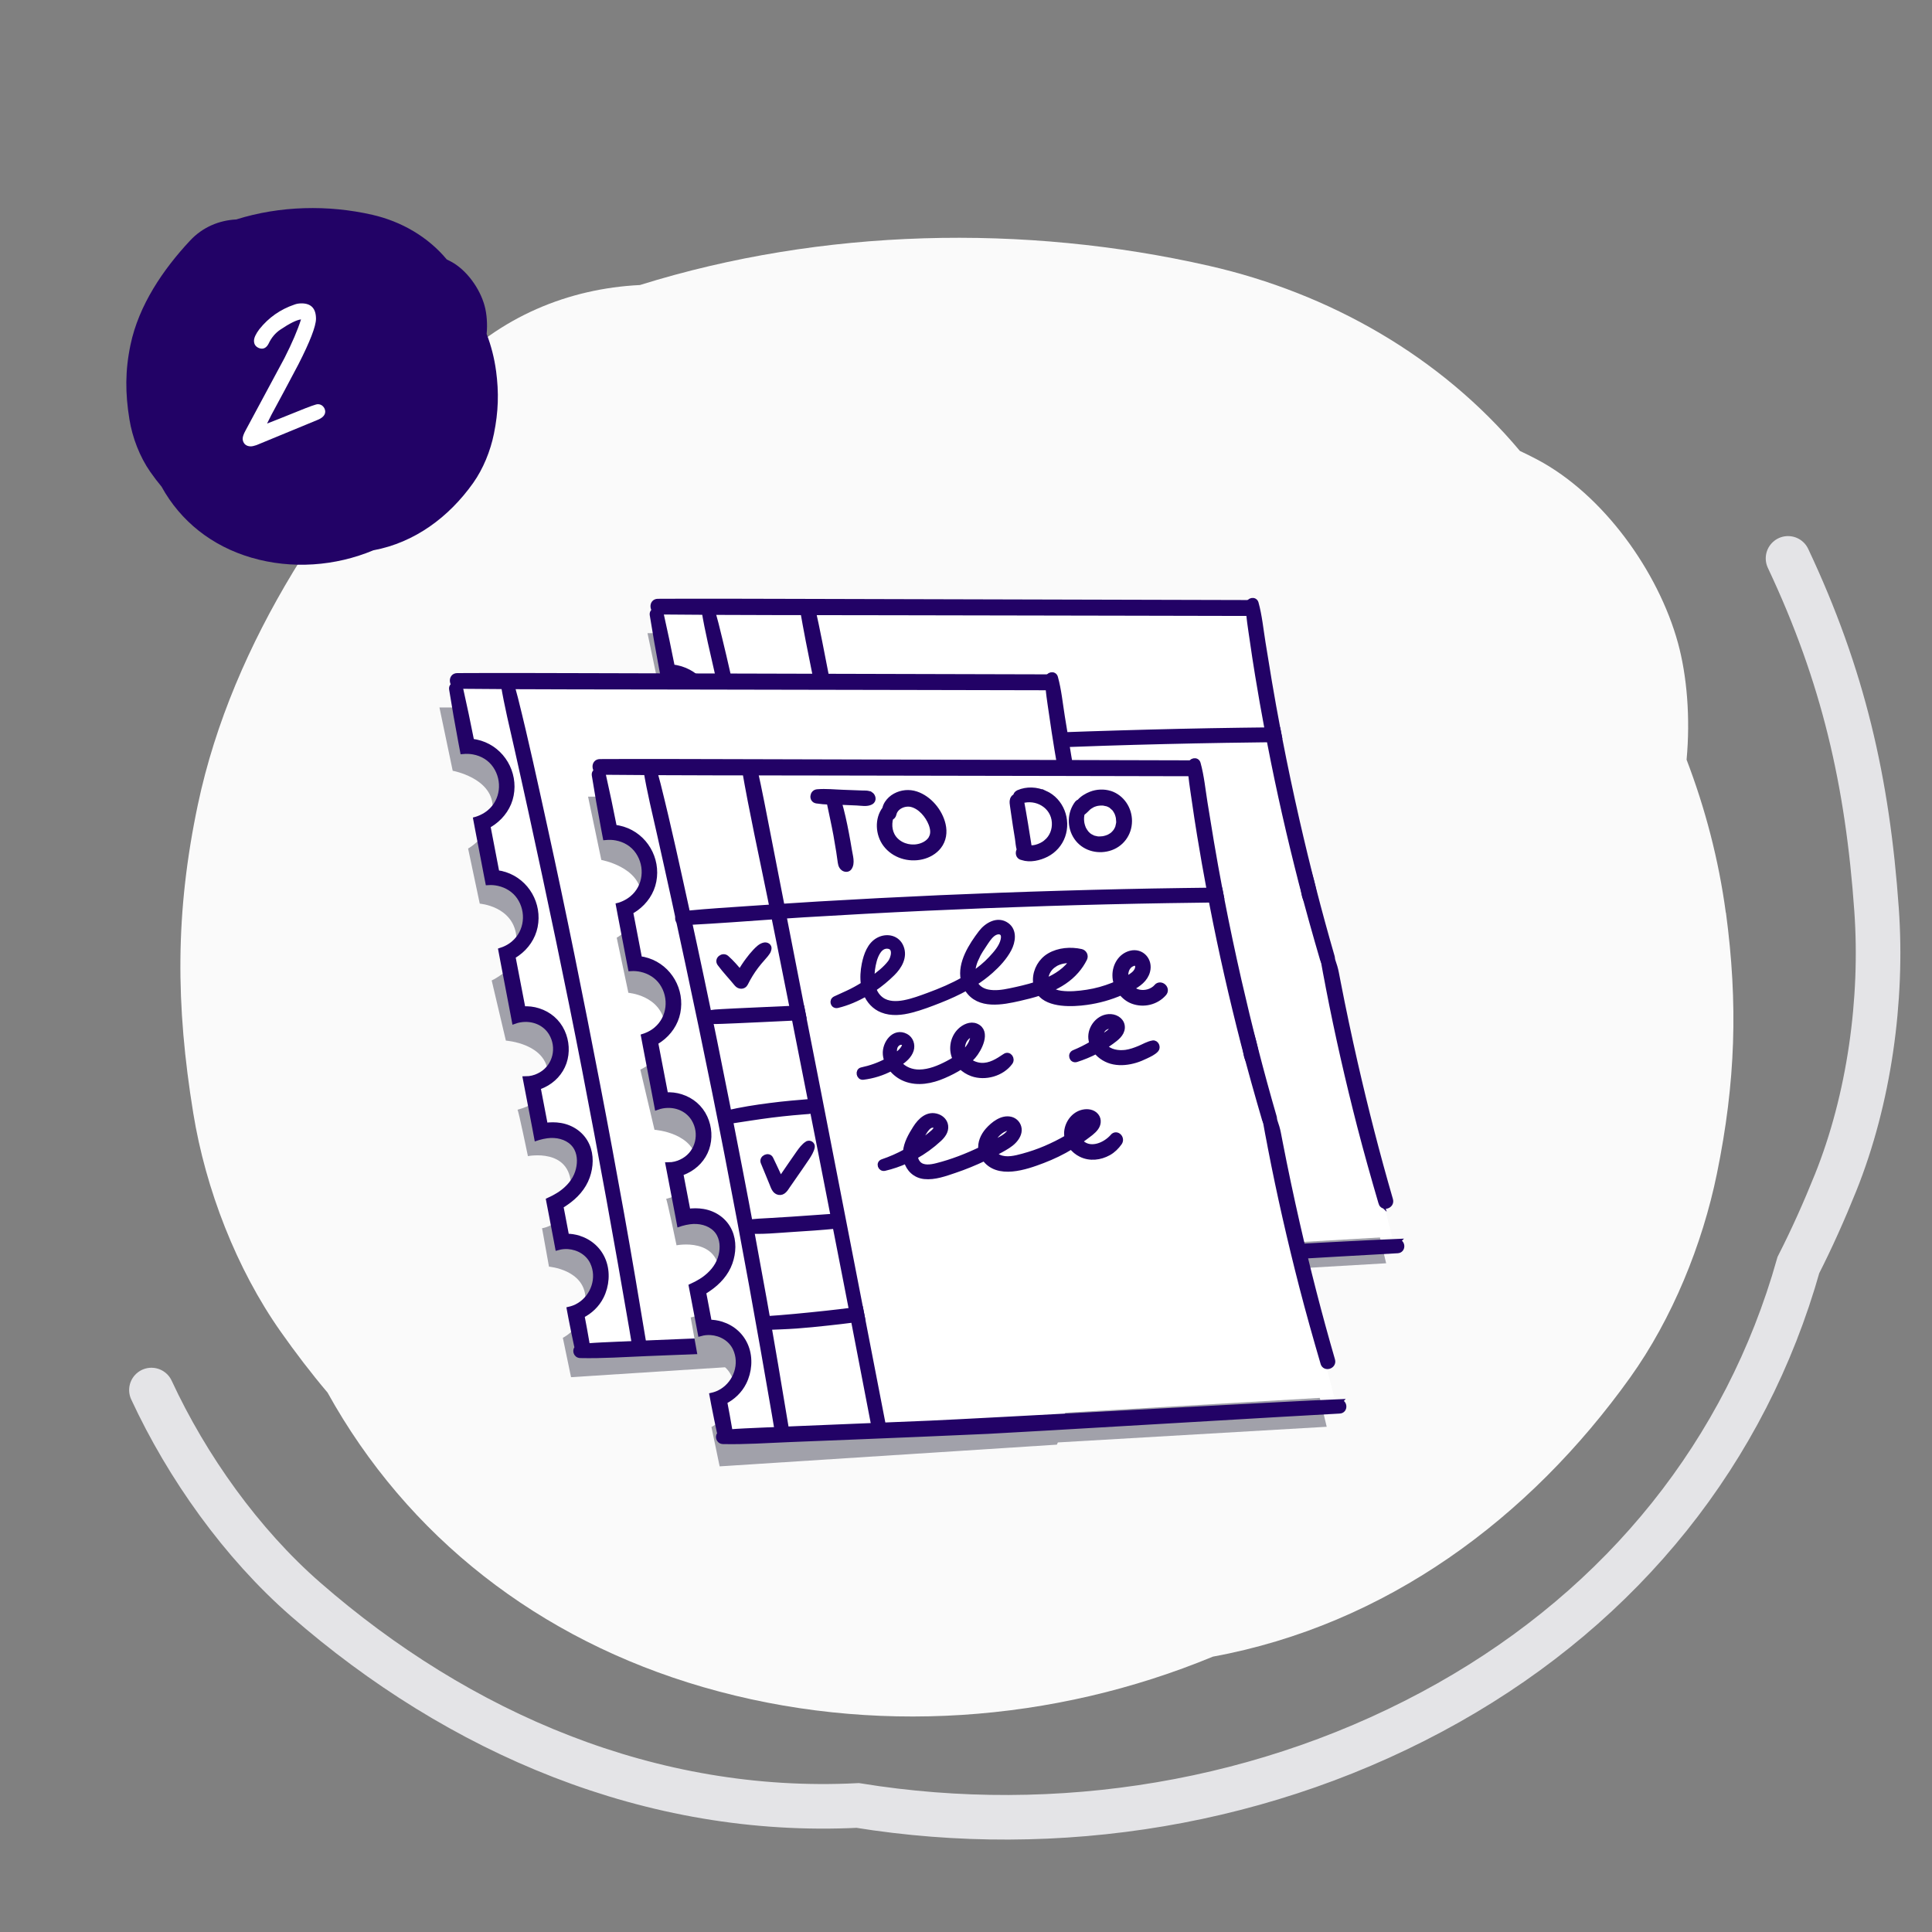 <svg xmlns:xlink="http://www.w3.org/1999/xlink" xmlns="http://www.w3.org/2000/svg" width="260" viewBox="0 0 260 260" height="260" fill="none"><rect x="0" y="0" width="260" height="260" fill="#808080" stroke="none"/><clipPath id="a"><path d="m0 0h260v260h-260z"></path></clipPath><g clip-path="url(#a)"><path stroke-width="6" stroke-linecap="round" stroke="#e4e4e7" d="m240.625 75.144c7.435 15.784 10.7 30.045 11.914 47.287.855 12.108-.987 25.458-5.511 36.719-1.534 3.815-3.188 7.514-5.006 11.087-7.063 25.053-23.53 45.607-47.095 58.907-24.227 13.672-52.686 18.162-79.5 13.827-27.784 1.391-53.669-9.719-74.326-27.755-8.607-7.513-15.928-17.806-20.723-28.151"></path><path fill="#fafafa" d="m232.252 122.824c-.962-7.142-2.767-14.02-5.279-20.59.519-5.6.059-11.284-1.167-15.733-2.631-9.571-10.03-19.951-18.946-24.664-.758-.401-1.532-.784-2.316-1.151-10.652-12.707-25.613-21.221-41.826-24.911-24.897-5.668-52.069-5.071-76.6 2.582-9.537.469-18.835 4.202-25.971 11.778-15.208 16.142-28.849 36.059-33.515 58.123-3.074 14.548-2.989 27.016-.622 41.555 1.66 10.21 5.799 20.923 11.751 29.377 2.018 2.864 4.113 5.608 6.318 8.216 10.754 19.397 28.423 33.221 50.554 39.638 22.753 6.596 47.215 4.747 68.588-4.099 23.297-4.287 42.575-18.571 56.165-37.576 5.662-7.917 9.716-17.888 11.665-27.408 2.529-12.349 2.853-22.9 1.218-35.138z"></path><path fill-rule="evenodd" fill="#a1a1aa" d="m175.56 124.248c.162.02.253.036.253.036h.015l-8.303-39.154-80.386.081 1.784 8.517s5.21.932 5.38 4.743c.163 3.818-3.308 5.72-3.308 5.72l1.569 7.415s4.41.333 4.914 4.277c.472 3.637-.939 4.571-1.828 5.159-.073.048-.143.094-.207.139-.851.592-1.273.762-1.273.762l1.909 8.096s5.55.377 5.676 4.529c.114 3.555-3.072 4.473-3.91 4.714-.14.04-.215.062-.197.074.126.088 1.398 6.23 1.398 6.23s5.721-1.147 5.802 4.026c.081 5.165-3.9 5.676-3.9 5.676l.932 5.172s4.744.385 4.914 4.196-3.049 5.38-3.049 5.38l1.103 5.298 45.384-2.923.131-.297 36.181-2.108z" clip-rule="evenodd"></path><path fill-rule="evenodd" fill="#fff" d="m175.708 120.624c.552.025.905.088.905.088h.015l-8.303-39.154-80.386.081 1.784 8.517s5.21.932 5.38 4.743c.163 3.818-3.308 5.721-3.308 5.721l1.569 7.414s4.41.333 4.914 4.278c.472 3.637-.939 4.571-1.828 5.159-.073.048-.143.094-.207.139-.851.592-1.273.762-1.273.762l1.909 8.096s5.55.377 5.676 4.529c.114 3.555-3.072 4.473-3.91 4.714-.14.04-.215.062-.197.073.126.089 1.398 6.231 1.398 6.231s5.721-1.147 5.801 4.026c.082 5.165-3.9 5.676-3.9 5.676l.933 5.172s4.743.385 4.913 4.196c.171 3.811-3.048 5.38-3.048 5.38l1.102 5.298 45.385-2.923.13-.297 36.181-2.107z" clip-rule="evenodd"></path><g stroke-width=".74" stroke="#220266" fill="#220266"><path d="m168.103 81.122c-10.389-.022-20.771-.052-31.161-.081-10.33-.03-20.661-.052-30.991-.081-5.809-.015-11.618-.037-17.42-.007-.881 0-.799 1.354.081 1.369 10.39.104 20.779.081 31.161.104 10.33.022 20.661.037 30.991.059 5.809.007 11.618.022 17.427.037.903 0 .821-1.399-.081-1.406z"></path><path d="m178.034 129.185c-1.006-3.434-1.975-6.875-2.871-10.338-1.583-6.164-3.004-12.373-4.21-18.618-.045-.237-.089-.474-.134-.711-.081-.422-.162-.844-.244-1.265-.466-2.464-.895-4.928-1.302-7.4-.259-1.576-.503-3.16-.725-4.736-.222-1.569-.518-3.167-.518-4.758 0-.548.821-.755.977-.185.473 1.709.643 3.522.925 5.269.281 1.761.569 3.53.865 5.291.37 2.168.755 4.344 1.17 6.505.081.422.162.844.244 1.258.703 3.633 1.472 7.259 2.294 10.87 1.413 6.179 2.982 12.321 4.75 18.412.23.799-.998 1.199-1.228.399z"></path><path d="m185.878 161.876c-1.006-3.434-1.976-6.875-2.871-10.338-1.584-6.164-3.004-12.373-4.211-18.618-.044-.237-.089-.474-.133-.711-.081-.421-.163-.843-.244-1.265-.466-2.464-.895-4.928-1.302-7.4-.259-1.576-1.392-1.782-1.614-3.358-.222-1.569-.607-1.924-.607-3.515 0-.548.822-.755.977-.185.474 1.709.733 2.279 1.014 4.025.281 1.761.54 2.353.836 4.115.37 2.168 1.673 4.142 2.087 6.303.082.422.163.844.244 1.258.703 3.634 1.473 7.26 2.294 10.871 1.414 6.179 2.982 12.321 4.751 18.411.229.799-.999 1.199-1.228.4z"></path><path d="m188.039 167.094c-5.957.222-49.128 2.643-55.085 2.887-5.928.237-11.863.481-17.79.733-1.672.066-3.337.133-5.01.214-1.398.067-2.805.111-4.203.23.037-.089.044-.193.03-.304-.215-1.28-.452-2.553-.696-3.826 1.11-.555 2.042-1.435 2.605-2.56.725-1.443.88-3.241.296-4.766-.577-1.502-1.783-2.575-3.308-3.056-.54-.17-1.095-.251-1.65-.251-.178-.948-.363-1.895-.54-2.842-.082-.422-.163-.836-.245-1.258.252-.141.489-.296.718-.459 1.266-.866 2.331-2.027 2.849-3.485.474-1.34.555-2.879-.037-4.203-.644-1.451-1.991-2.391-3.537-2.657-.696-.118-1.391-.111-2.072-.015-.326-1.724-.658-3.448-.991-5.172.259-.082.51-.185.762-.304 1.28-.614 2.279-1.68 2.745-3.019.459-1.339.363-2.849-.229-4.137-.629-1.369-1.776-2.345-3.204-2.797-.659-.214-1.384-.296-2.087-.244-.459-2.375-.91-4.743-1.369-7.119.215-.111.414-.244.614-.385 1.206-.865 2.087-2.138 2.383-3.603.607-2.997-1.117-6.031-4.026-6.979-.363-.118-.733-.199-1.118-.244-.363-1.872-.718-3.752-1.08-5.624-.044-.244-.096-.488-.141-.725.259-.141.51-.296.747-.466 1.214-.881 2.109-2.168 2.39-3.656.585-3.012-1.191-6.061-4.129-6.971-.385-.118-.777-.2-1.177-.237-.481-2.427-.984-4.854-1.532-7.274-.141-.629-1.214-.437-1.117.207.377 2.368.792 4.736 1.236 7.089.081.429.163.858.244 1.288.481-.044.962-.03 1.436.059 1.177.215 2.264.844 2.967 1.887 1.339 1.983 1.066 4.721-.806 6.275-.17.141-.348.266-.533.385-.37.229-.77.414-1.184.547-.037.008-.074.022-.103.03l.252 1.339 1.117 5.831.252 1.288c.474-.03.947.007 1.413.111 1.125.252 2.146.881 2.797 1.828 1.362 1.976 1.088 4.736-.77 6.297-.126.111-.267.207-.4.304-.392.266-.829.473-1.287.621.081.444.17.881.252 1.325.437 2.286.873 4.566 1.31 6.852.081.444.17.881.252 1.325.437-.156.896-.237 1.362-.252 1.406-.044 2.805.57 3.589 1.858 1.162 1.924.592 4.454-1.347 5.601-.237.141-.489.259-.748.356-.289.103-.592.177-.895.214-.148.015-.311.03-.466.03.089.451.178.91.259 1.361.333 1.739.666 3.478.999 5.217.081.444.17.888.251 1.332.067-.022.141-.044.207-.066.377-.111.755-.193 1.147-.244.326-.045.652-.06.985-.037 1.235.074 2.464.643 3.041 1.776.503.984.459 2.197.118 3.226-.392 1.184-1.236 2.131-2.242 2.842-.118.081-.237.162-.362.236-.415.259-.844.481-1.281.681.015.074.03.141.037.215.074.407.155.814.237 1.221.229 1.221.466 2.434.696 3.648.081.414.162.829.236 1.243.452-.126.918-.17 1.384-.14 1.377.096 2.701.843 3.316 2.138.991 2.109.103 4.618-1.784 5.794-.266.171-.555.311-.866.415-.155.052-.311.103-.473.14.081.444.17.881.251 1.325.237 1.199.474 2.39.733 3.582.022.096.059.17.111.236-.4.282-.259 1.022.355 1.036 2.975.067 5.972-.148 8.947-.266 2.982-.118 5.957-.237 8.939-.355 5.927-.237 11.862-.489 17.789-.755 3.367-.148 43.941-2.576 47.308-2.731.755-.037.688-1.199-.066-1.169z"></path><path d="m126.249 170.988c-.289.088-.711-.067-.77-.393-.932-4.854-1.872-9.701-2.804-14.555-.082-.422-.163-.837-.245-1.258-.237-1.207-.466-2.413-.703-3.619-2.242-11.559-4.521-23.11-6.808-34.662-.074-.362-.14-.732-.214-1.102-.082-.415-.163-.829-.252-1.244-.991-4.995-1.99-9.982-3.004-14.97-1.169-5.765-2.45-11.522-3.449-17.316-.126-.74 1.118-.962 1.28-.244.733 3.212 1.333 6.46 1.969 9.694s1.265 6.475 1.894 9.709c.851 4.358 1.703 8.717 2.554 13.068.081.415.162.822.243 1.236 1.325 6.734 2.65 13.461 3.952 20.195 1.236 6.364 2.479 12.72 3.715 19.084.081.415.163.829.244 1.251.933 4.78 1.865 9.561 2.783 14.341.059.326-.045.659-.392.77z"></path><path d="m113.61 170.826c-.962-5.817-1.938-11.633-2.982-17.442-1.043-5.802-2.116-11.603-3.234-17.39-1.117-5.794-2.257-11.581-3.433-17.361-1.184-5.809-2.405-11.61-3.678-17.404-1.265-5.758-2.509-11.53-3.944-17.25-.178-.71-.385-1.406-.592-2.102-.163-.533-1.073-.392-.984.185.474 2.901 1.184 5.757 1.828 8.628.644 2.879 1.288 5.757 1.917 8.643 1.258 5.765 2.494 11.529 3.7 17.309 1.199 5.742 2.368 11.499 3.485 17.257 1.125 5.794 2.213 11.595 3.271 17.404 1.051 5.809 2.087 11.618 3.079 17.435.125.718.244 1.443.362 2.161.052.325.289.584.644.569.303-.014.629-.318.57-.643z"></path><path d="m115.94 115.345c-.044 0-.088 0-.133 0-.362.015-.732.037-1.102.052-.245.015-.481.022-.718.037-1.191.059-2.383.111-3.574.17-1.192.052-2.383.111-3.574.163-.615.022-1.221.044-1.828.074-.607.022-1.206.067-1.798-.044-.496-.097-.548-.844-.06-.985.585-.17 1.184-.177 1.784-.214.607-.037 1.221-.067 1.827-.096 1.192-.06 2.383-.112 3.575-.163 1.191-.052 2.383-.111 3.574-.163.178 0 .362-.015.547-.022.415-.015.829-.037 1.244-.052.081.414.163.821.244 1.236z"></path><path d="m172.218 99.503c-.466 0-.932.007-1.398.015-1.969.022-3.93.052-5.898.081-10.863.178-21.734.525-32.59 1.028-5.453.252-10.908.555-16.361.881-.903.051-1.806.111-2.708.177-.43.03-.859.059-1.295.089-3.804.266-7.608.555-11.411.755-.318.022-.629.037-.94.052-.2.007-.355-.067-.452-.178-.126-.141-.17-.363-.118-.548.052-.214.214-.399.503-.429.252-.029.503-.052.755-.074 2.805-.274 5.609-.444 8.414-.636.999-.074 1.998-.141 2.989-.2.43-.03.866-.059 1.303-.089 1.628-.111 3.256-.214 4.884-.311 10.907-.643 21.815-1.132 32.738-1.45 5.461-.163 10.922-.288 16.383-.362 1.184-.015 2.375-.037 3.559-.044.467 0 .933-.007 1.399-.015.081.422.163.844.244 1.258z"></path><path d="m117.153 126.795c-.444-.148-.991-.029-1.45 0-.466.037-.925.074-1.384.119-.977.089-1.954.2-2.93.325-1.917.245-3.826.548-5.713.984-.614.141-.422 1.184.207 1.088 1.909-.288 3.826-.599 5.743-.843.947-.119 1.894-.222 2.848-.311.459-.045.925-.082 1.384-.119.511-.044 1.022-.029 1.488-.251.488-.23.207-.873-.185-.999z"></path><path d="m120.308 142.112c-1.991.133-3.974.296-5.965.422-.969.059-1.931.118-2.901.178-1.021.059-2.049.088-3.063.251-.274.045-.496.222-.518.511-.015.244.163.562.436.584 1.998.148 4.041-.074 6.039-.199 2.02-.126 4.033-.259 6.045-.459.822-.082.763-1.347-.073-1.288z"></path><path d="m123.852 155.875c-.392.059-.792.111-1.184.163-1.177.155-2.354.289-3.523.414-1.391.156-2.775.289-4.166.393-1.428.103-2.842.14-4.27.199-.71.03-.769-1.05-.066-1.102 2.782-.178 5.572-.459 8.347-.755 1.147-.126 2.294-.259 3.433-.407.245-.03.482-.059.718-.096.156-.022.311-.045.466-.067.082.415.163.829.245 1.251z"></path><path d="m110.673 105.63c-.496.097-.896.518-1.236.874-.333.355-.644.732-.933 1.124-.407.541-.777 1.11-1.11 1.695-.577-.696-1.169-1.384-1.842-1.976-.474-.414-1.273.193-.873.74.703.955 1.539 1.821 2.294 2.746.296.362.88.421 1.124-.06.407-.821.888-1.605 1.443-2.338.274-.363.57-.71.874-1.051.148-.17.303-.34.444-.518.081-.103.155-.207.229-.318.096-.141.118-.259.163-.414.088-.348-.267-.555-.563-.504z"></path><path d="m116.452 132.366c-.459.289-.822.785-1.133 1.221-.348.489-.688.984-1.029 1.48-.318.466-.636.933-.954 1.391-.155.23-.318.467-.473.696-.008.015-.023.037-.038.052-.014-.037-.037-.082-.051-.119l-.422-.917c-.274-.607-.57-1.199-.851-1.798-.267-.548-1.191-.111-.969.458.377.933.762 1.865 1.146 2.79.2.466.356 1.125.925 1.243.592.119.903-.466 1.177-.865.577-.829 1.155-1.665 1.732-2.494.296-.429.599-.866.888-1.303.273-.421.577-.91.68-1.406.067-.347-.325-.614-.628-.429z"></path><path d="m143.047 120.587c-.969.651-1.991 1.317-3.212 1.243-.599-.037-1.214-.266-1.695-.651.222-.2.437-.407.63-.629.777-.895 2.057-3.3.392-4.018-.747-.326-1.613.096-2.154.622-.51.488-.843 1.184-.932 1.879-.096.688.03 1.347.311 1.924-.34.222-.696.422-1.051.607-1.169.614-2.457 1.147-3.796 1.169-1.051.015-2.079-.377-2.768-1.184.674-.459 1.377-1.014 1.628-1.82.215-.688-.051-1.48-.703-1.828-1.561-.829-2.819.969-2.723 2.375.022.319.096.629.207.925-1.065.578-2.227.985-3.411 1.236-.526.111-.363.992.178.933 1.332-.163 2.612-.563 3.788-1.192.481.629 1.147 1.125 1.872 1.414 1.695.673 3.567.288 5.188-.415.792-.34 1.591-.74 2.323-1.221.415.415.933.74 1.503.947 1.754.629 3.996 0 5.106-1.517.333-.458-.141-1.169-.681-.806zm-14.334-1.835c.2-.111.533-.133.718.03.244.214.074.547-.074.769-.274.415-.688.733-1.103 1.014-.207-.681-.185-1.465.466-1.813zm9.427-.947c.119-.074.452-.281.593-.156.111.104 0 .481-.03.585-.126.496-.385.955-.71 1.354-.178.215-.37.415-.578.6-.296-.829-.029-1.887.725-2.376z"></path><path d="m157.551 131.404c-1.088 1.236-3.219 2.072-4.455.584.229-.162.458-.325.688-.495.518-.393 1.125-.785 1.502-1.318.4-.562.392-1.302-.17-1.761-.488-.399-1.199-.414-1.776-.237-1.155.363-1.931 1.54-1.968 2.724 0 .214.014.421.059.621-.947.555-1.932 1.044-2.916 1.465-.984.422-2.005.77-3.041 1.051-1.007.274-2.228.592-3.234.141-.267-.119-.511-.289-.703-.496.326-.17.644-.34.962-.518.607-.34 1.236-.681 1.724-1.191.415-.43.77-1.022.696-1.643-.067-.585-.489-1.081-1.051-1.236-1.191-.326-2.398.644-3.13 1.473-.629.725-1.021 1.642-.91 2.545-1.902.91-3.915 1.702-5.957 2.213-.785.2-1.88.377-2.502-.296-.259-.281-.384-.622-.421-.984 1.154-.637 2.234-1.421 3.211-2.324.496-.459.962-1.051.873-1.769-.066-.592-.503-1.036-1.043-1.235-1.317-.481-2.331.51-2.982 1.539-.6.947-1.221 2.02-1.318 3.167-.999.548-2.042 1.006-3.115 1.369-.54.185-.274.962.274.836 1.014-.237 2.005-.577 2.945-1.006.304 1.125 1.177 1.976 2.398 2.109 1.391.148 2.812-.385 4.107-.822 1.361-.458 2.686-1.006 3.988-1.62 1.762 2.508 5.535 1.191 7.844.311 1.332-.511 2.642-1.133 3.863-1.887.341.444.792.814 1.28 1.05 1.199.592 2.568.43 3.715-.207.585-.325 1.066-.806 1.45-1.347.437-.614-.362-1.42-.895-.814zm-26.278.969c.237-.533.54-1.043.851-1.539.229-.37.57-.888 1.029-.999.229-.052.644.022.673.303.045.415-.762.955-1.036 1.192-.503.422-1.028.821-1.569 1.191.023-.044.037-.096.06-.14zm11.759-2.05c.192-.081.621-.222.725.067.118.318-.392.755-.607.918-.4.318-.895.547-1.339.791-.215.119-.43.237-.652.348.015-.059.03-.126.052-.192.274-.785 1.051-1.621 1.821-1.939zm10.079-.525c.229-.252.532-.451.88-.474.074 0 .259-.007.341.052 0 .015-.015.03-.038.059-.081.111-.192.2-.296.289-.414.348-.858.681-1.309.992.037-.333.178-.652.422-.925z"></path></g><path fill-rule="evenodd" fill="#a1a1aa" d="m147.56 134.248c.162.02.253.036.253.036h.015l-8.303-39.154-80.386.081 1.784 8.517s5.21.933 5.38 4.744c.163 3.818-3.308 5.72-3.308 5.72l1.569 7.415s4.41.333 4.914 4.277c.472 3.637-.939 4.571-1.828 5.159-.073.048-.143.094-.207.139-.851.592-1.273.762-1.273.762l1.909 8.096s5.55.377 5.676 4.529c.114 3.555-3.072 4.473-3.91 4.714-.14.04-.215.062-.197.074.126.088 1.398 6.23 1.398 6.23s5.721-1.147 5.802 4.026c.081 5.165-3.9 5.676-3.9 5.676l.932 5.172s4.744.385 4.914 4.196-3.049 5.38-3.049 5.38l1.103 5.298 45.384-2.923.131-.297 36.181-2.108z" clip-rule="evenodd"></path><path fill="#fff" d="m149.613 130.712s-2.16-.385-4.151.377-4.063 3.9-4.063 3.9-3.137.636-3.729 4.536 5.727 5.528 5.727 5.528.207 4.344.207 4.469c0 .126-4.491-.296-6.401-.34-1.901-.044-6.186 1.902-6.186 1.902l.03.103-1.895-5.017s-15.34 1.784-15.214 1.946c.126.171.932 4.322.932 4.322s5.343 1.442 4.033 2.538c-1.317 1.102-2.745.303-1.85 2.59.896 2.286 1.088 6.394 1.088 6.394l3.138 6.571 6.29.259-3.537 8.051-45.385 2.923-1.103-5.298s3.219-1.569 3.049-5.38-4.914-4.196-4.914-4.196l-.932-5.172s3.981-.511 3.9-5.676c-.081-5.173-5.802-4.026-5.802-4.026s-1.272-6.142-1.398-6.231c-.126-.081 4.24-.636 4.107-4.787-.126-4.152-5.676-4.529-5.676-4.529l-1.909-8.096s.422-.17 1.273-.762 2.546-1.362 2.035-5.298c-.503-3.945-4.914-4.278-4.914-4.278l-1.569-7.414s3.471-1.902 3.308-5.721c-.17-3.811-5.38-4.743-5.38-4.743l-1.784-8.518 80.386-.081 8.303 39.154z"></path><path stroke-width=".74" stroke="#220266" fill="#220266" d="m141.103 91.122c-10.389-.022-20.771-.052-31.161-.081-10.33-.03-20.661-.052-30.991-.081-5.809-.015-11.618-.037-17.419-.007-.881 0-.799 1.354.081 1.369 10.39.104 20.779.081 31.161.104 10.33.022 20.661.037 30.991.059 5.809.007 11.618.022 17.427.037.903 0 .821-1.399-.081-1.406z"></path><path stroke-width=".74" stroke="#220266" fill="#220266" d="m151.034 139.185c-1.006-3.434-1.975-6.875-2.871-10.338-1.583-6.164-3.004-12.373-4.21-18.618-.045-.237-.089-.474-.134-.711-.081-.422-.162-.844-.244-1.265-.466-2.465-.895-4.929-1.302-7.4-.259-1.577-.503-3.16-.725-4.736-.222-1.569-.518-3.167-.518-4.758 0-.548.821-.755.977-.185.473 1.709.643 3.522.925 5.269.281 1.761.569 3.53.865 5.291.37 2.168.755 4.344 1.17 6.505.081.422.162.843.244 1.258.703 3.633 1.472 7.259 2.294 10.87 1.413 6.179 2.982 12.321 4.75 18.412.23.799-.998 1.199-1.228.399z"></path><path stroke-width=".74" stroke="#220266" fill="#220266" d="m158.878 171.876c-1.006-3.434-1.976-6.875-2.871-10.338-1.584-6.164-3.004-12.373-4.211-18.618-.044-.237-.089-.474-.133-.711-.081-.421-.163-.843-.244-1.265-.466-2.464-.895-4.928-1.302-7.4-.259-1.576-1.392-1.782-1.614-3.358-.222-1.569-.607-1.924-.607-3.515 0-.548.822-.755.977-.185.474 1.709.733 2.279 1.014 4.025.281 1.761.54 2.353.836 4.115.37 2.168 1.673 4.142 2.087 6.303.082.422.163.844.244 1.258.703 3.634 1.473 7.26 2.294 10.871 1.414 6.179 2.982 12.321 4.751 18.411.229.799-.999 1.199-1.228.4z"></path><path stroke-width=".74" stroke="#220266" fill="#220266" d="m161.039 177.094c-5.957.222-49.128 2.643-55.085 2.887-5.928.237-11.863.481-17.79.733-1.672.066-3.337.133-5.01.214-1.399.067-2.805.111-4.203.23.037-.089.044-.193.03-.304-.215-1.28-.451-2.553-.696-3.826 1.11-.555 2.042-1.435 2.605-2.56.725-1.443.88-3.241.296-4.766-.577-1.502-1.783-2.575-3.308-3.056-.54-.17-1.095-.251-1.65-.251-.178-.948-.363-1.895-.54-2.842-.081-.422-.163-.836-.244-1.258.252-.141.488-.296.718-.459 1.265-.866 2.331-2.027 2.849-3.485.474-1.34.555-2.879-.037-4.203-.644-1.451-1.991-2.391-3.537-2.657-.696-.118-1.391-.111-2.072-.015-.326-1.724-.658-3.448-.991-5.172.259-.082.51-.185.762-.304 1.28-.614 2.279-1.68 2.745-3.019.459-1.339.362-2.849-.23-4.137-.629-1.369-1.776-2.345-3.204-2.797-.659-.214-1.384-.296-2.087-.244-.459-2.375-.91-4.743-1.369-7.119.215-.111.414-.244.614-.385 1.206-.865 2.087-2.138 2.383-3.603.607-2.997-1.117-6.031-4.026-6.979-.363-.118-.733-.199-1.118-.244-.363-1.872-.718-3.752-1.08-5.624-.044-.244-.096-.488-.141-.725.259-.141.51-.296.747-.466 1.214-.881 2.109-2.168 2.39-3.656.585-3.012-1.191-6.06-4.129-6.971-.385-.118-.777-.199-1.177-.236-.481-2.427-.984-4.854-1.532-7.274-.141-.629-1.214-.437-1.117.207.377 2.368.792 4.736 1.236 7.089.081.429.163.858.244 1.287.481-.044.962-.029 1.436.06 1.177.214 2.264.843 2.967 1.887 1.339 1.983 1.066 4.721-.806 6.275-.17.14-.348.266-.533.385-.37.229-.77.414-1.184.547-.037.008-.074.022-.103.03l.252 1.339 1.117 5.831.252 1.288c.474-.03.947.007 1.413.111 1.125.252 2.146.881 2.797 1.828 1.362 1.976 1.088 4.736-.77 6.297-.126.111-.267.207-.4.304-.392.266-.829.473-1.287.621.081.444.17.881.252 1.325.437 2.286.873 4.566 1.31 6.852.081.444.17.881.252 1.325.437-.156.896-.237 1.362-.252 1.406-.044 2.804.57 3.589 1.858 1.162 1.924.592 4.454-1.347 5.601-.237.141-.489.259-.748.356-.289.103-.592.177-.895.214-.148.015-.311.03-.466.03.089.451.178.91.259 1.361.333 1.739.666 3.478.999 5.217.081.444.17.888.251 1.332.067-.022.141-.044.207-.066.377-.111.755-.193 1.147-.244.326-.045.651-.06.984-.037 1.236.074 2.464.643 3.041 1.776.503.984.459 2.197.118 3.226-.392 1.184-1.236 2.131-2.242 2.842-.118.081-.237.162-.362.236-.414.259-.844.481-1.28.681.015.074.029.141.037.215.074.407.155.814.237 1.221.229 1.221.467 2.434.696 3.648.081.414.163.829.237 1.243.451-.126.918-.17 1.384-.14 1.376.096 2.701.843 3.315 2.138.992 2.109.103 4.618-1.784 5.794-.266.171-.555.311-.866.415-.155.052-.311.103-.474.14.081.444.17.881.252 1.325.237 1.199.473 2.39.733 3.582.022.096.059.17.111.236-.4.282-.259 1.022.355 1.036 2.975.067 5.972-.148 8.947-.266 2.982-.118 5.957-.237 8.939-.355 5.927-.237 11.862-.489 17.789-.755 3.367-.148 43.941-2.576 47.308-2.731.755-.037.688-1.199-.066-1.169z"></path><path stroke-width=".74" stroke="#220266" fill="#220266" d="m86.61 180.826c-.962-5.817-1.939-11.633-2.982-17.442-1.043-5.802-2.116-11.603-3.234-17.39-1.117-5.794-2.257-11.581-3.434-17.361-1.184-5.809-2.405-11.61-3.678-17.404-1.265-5.758-2.509-11.53-3.944-17.25-.178-.71-.385-1.406-.592-2.102-.163-.533-1.073-.392-.984.185.474 2.901 1.184 5.757 1.828 8.628.644 2.879 1.288 5.757 1.917 8.643 1.258 5.765 2.494 11.529 3.7 17.309 1.199 5.742 2.368 11.499 3.485 17.257 1.125 5.794 2.212 11.595 3.271 17.404 1.051 5.809 2.087 11.618 3.079 17.435.126.718.244 1.443.362 2.161.052.325.289.584.644.569.303-.014.629-.318.57-.643z"></path><path stroke-width=".74" stroke="#220266" fill="#220266" d="m116.047 130.587c-.969.651-1.991 1.317-3.212 1.243-.599-.037-1.214-.266-1.695-.651.222-.2.437-.407.63-.629.777-.895 2.057-3.3.392-4.018-.747-.326-1.613.096-2.154.622-.51.488-.843 1.184-.932 1.879-.096.688.03 1.347.311 1.924-.34.222-.696.422-1.051.607-1.169.614-2.457 1.147-3.796 1.169-1.051.015-2.079-.377-2.768-1.184.674-.459 1.377-1.014 1.628-1.82.215-.688-.051-1.48-.703-1.828-1.561-.829-2.819.969-2.723 2.375.022.319.096.629.207.925-1.065.578-2.227.985-3.411 1.236-.525.111-.362.992.178.933 1.332-.163 2.612-.563 3.788-1.192.481.629 1.147 1.125 1.872 1.414 1.695.673 3.567.288 5.188-.415.792-.34 1.591-.74 2.323-1.221.415.415.933.74 1.503.947 1.754.629 3.996 0 5.106-1.517.333-.458-.141-1.169-.681-.806zm-14.334-1.835c.2-.111.533-.133.718.03.244.214.074.547-.074.769-.274.415-.688.733-1.103 1.014-.207-.681-.185-1.465.466-1.813zm9.427-.947c.119-.074.452-.281.593-.156.111.104 0 .481-.03.585-.126.496-.385.955-.71 1.354-.178.215-.37.415-.578.6-.296-.829-.029-1.887.725-2.376z"></path><path stroke-width=".74" stroke="#220266" fill="#220266" d="m130.551 141.404c-1.088 1.236-3.219 2.072-4.455.584.229-.162.458-.325.688-.495.518-.393 1.125-.785 1.502-1.318.4-.562.392-1.302-.17-1.761-.488-.399-1.199-.414-1.776-.237-1.155.363-1.931 1.54-1.968 2.724 0 .214.015.421.059.621-.947.555-1.932 1.044-2.916 1.465-.984.422-2.005.77-3.041 1.051-1.007.274-2.228.592-3.234.141-.267-.119-.511-.289-.703-.496.326-.17.644-.34.962-.518.607-.34 1.236-.681 1.724-1.191.415-.43.77-1.022.696-1.643-.067-.585-.489-1.081-1.051-1.236-1.191-.326-2.398.644-3.13 1.473-.629.725-1.021 1.642-.91 2.545-1.902.91-3.915 1.702-5.957 2.213-.785.2-1.88.377-2.502-.296-.259-.281-.384-.622-.421-.984 1.154-.637 2.234-1.421 3.211-2.324.496-.459.962-1.051.873-1.769-.066-.592-.503-1.036-1.043-1.235-1.317-.481-2.331.51-2.982 1.539-.6.947-1.221 2.02-1.318 3.167-.999.548-2.042 1.006-3.115 1.369-.54.185-.274.962.274.836 1.014-.237 2.005-.577 2.945-1.006.304 1.125 1.177 1.976 2.398 2.109 1.391.148 2.812-.385 4.107-.822 1.361-.458 2.686-1.006 3.988-1.62 1.762 2.508 5.535 1.191 7.844.311 1.332-.511 2.642-1.133 3.863-1.887.341.444.792.814 1.28 1.05 1.199.592 2.568.43 3.715-.207.585-.325 1.066-.806 1.451-1.347.436-.614-.363-1.42-.896-.814zm-26.278.969c.237-.533.54-1.043.851-1.539.229-.37.57-.888 1.029-.999.229-.052.644.022.673.303.045.415-.762.955-1.036 1.192-.503.422-1.028.821-1.569 1.191.023-.044.038-.096.06-.14zm11.759-2.05c.192-.081.621-.222.725.067.118.318-.392.755-.607.918-.4.318-.895.547-1.339.791-.215.119-.43.237-.652.348.015-.059.03-.126.052-.192.274-.785 1.051-1.621 1.821-1.939zm10.079-.525c.229-.252.532-.451.88-.474.074 0 .259-.007.341.052 0 .015-.015.03-.038.059-.081.111-.192.2-.295.289-.415.348-.859.681-1.31.992.037-.333.178-.652.422-.925z"></path><path fill="#fff" d="m160.343 176.437-11.84-46.62-6.66-1.11-6.66 8.14-4.44 7.77-29.23 4.44 20.72 29.6z"></path><path fill-rule="evenodd" fill="#a1a1aa" d="m167.56 146.248c.162.02.253.036.253.036h.015l-8.303-39.154-80.386.082 1.784 8.517s5.21.933 5.38 4.744c.163 3.818-3.308 5.72-3.308 5.72l1.569 7.415s4.41.333 4.914 4.277c.472 3.637-.939 4.571-1.828 5.159-.073.048-.143.094-.207.139-.851.592-1.273.762-1.273.762l1.909 8.096s5.55.377 5.676 4.529c.114 3.555-3.072 4.473-3.91 4.714-.14.04-.215.062-.197.074.126.088 1.398 6.23 1.398 6.23s5.72-1.147 5.802 4.026c.081 5.165-3.9 5.676-3.9 5.676l.932 5.172s4.744.385 4.914 4.196-3.049 5.38-3.049 5.38l1.103 5.298 45.384-2.923.131-.297 36.181-2.108z" clip-rule="evenodd"></path><path fill-rule="evenodd" fill="#fff" d="m167.908 142.196c.552.025.905.088.905.088h.015l-8.303-39.154-80.386.082 1.784 8.517s5.21.933 5.38 4.744c.163 3.818-3.308 5.72-3.308 5.72l1.569 7.415s4.41.333 4.914 4.277c.472 3.637-.939 4.571-1.828 5.159-.073.048-.143.094-.207.139-.851.592-1.273.762-1.273.762l1.909 8.096s5.55.377 5.676 4.529c.114 3.555-3.072 4.473-3.91 4.714-.14.04-.215.062-.197.074.126.088 1.398 6.23 1.398 6.23s5.72-1.147 5.802 4.026c.081 5.165-3.9 5.676-3.9 5.676l.932 5.172s4.744.385 4.914 4.196-3.049 5.38-3.049 5.38l1.103 5.298 45.384-2.923.131-.297 36.181-2.108z" clip-rule="evenodd"></path><path stroke-width=".74" stroke="#220266" fill="#220266" d="m160.303 102.693c-10.389-.022-20.772-.051-31.161-.081-10.331-.03-20.661-.052-30.992-.081-5.809-.015-11.618-.037-17.419-.008-.881 0-.799 1.354.081 1.369 10.39.104 20.779.082 31.162.104 10.33.022 20.66.037 30.991.059 5.809.007 11.618.022 17.427.037.903 0 .821-1.399-.082-1.406z"></path><path stroke-width=".74" stroke="#220266" fill="#220266" d="m170.234 150.757c-1.006-3.434-1.976-6.875-2.871-10.338-1.584-6.164-3.004-12.373-4.21-18.618-.045-.237-.089-.474-.134-.711-.081-.421-.163-.843-.244-1.265-.466-2.464-.895-4.928-1.302-7.4-.259-1.576-.503-3.16-.725-4.736-.222-1.569-.519-3.167-.519-4.758 0-.548.822-.755.977-.185.474 1.709.644 3.522.925 5.269.282 1.761.57 3.529.866 5.291.37 2.168.755 4.343 1.169 6.504.082.422.163.844.244 1.258.703 3.634 1.473 7.26 2.294 10.871 1.414 6.179 2.983 12.321 4.751 18.411.23.799-.999 1.199-1.228.4z"></path><path stroke-width=".74" stroke="#220266" fill="#220266" d="m178.078 183.448c-1.007-3.434-1.976-6.875-2.871-10.338-1.584-6.164-3.005-12.373-4.211-18.618-.044-.237-.089-.474-.133-.711-.082-.422-.163-.843-.244-1.265-.467-2.464-.896-4.929-1.303-7.4-.259-1.576-1.391-1.782-1.613-3.359-.222-1.568-.607-1.924-.607-3.515 0-.547.822-.754.977-.185.474 1.71.733 2.28 1.014 4.026.281 1.761.54 2.353.836 4.114.37 2.169 1.673 4.143 2.087 6.304.081.422.162.844.244 1.258.703 3.633 1.473 7.259 2.294 10.871 1.413 6.179 2.982 12.321 4.751 18.411.229.799-.999 1.199-1.228.399z"></path><path stroke-width=".74" stroke="#220266" fill="#220266" d="m180.239 188.667c-5.957.222-49.129 2.642-55.086 2.886-5.927.237-11.862.481-17.789.733-1.673.067-3.338.133-5.01.214-1.399.067-2.805.111-4.203.23.037-.089.044-.193.03-.304-.215-1.28-.451-2.553-.696-3.825 1.11-.555 2.042-1.436 2.604-2.561.726-1.443.881-3.241.296-4.765-.577-1.503-1.783-2.576-3.307-3.057-.54-.17-1.095-.251-1.65-.251-.178-.947-.363-1.895-.54-2.842-.081-.422-.163-.836-.244-1.258.252-.14.489-.296.718-.459 1.265-.865 2.331-2.027 2.849-3.485.474-1.339.555-2.879-.037-4.203-.644-1.451-1.991-2.39-3.537-2.657-.696-.118-1.391-.111-2.072-.015-.326-1.724-.658-3.448-.992-5.172.259-.082.51-.185.762-.304 1.28-.614 2.279-1.679 2.745-3.019.459-1.339.363-2.849-.229-4.136-.629-1.369-1.776-2.346-3.204-2.798-.659-.214-1.384-.296-2.087-.244-.459-2.375-.91-4.743-1.369-7.119.215-.111.414-.244.614-.384 1.206-.866 2.087-2.139 2.383-3.604.607-2.997-1.117-6.031-4.026-6.978-.363-.119-.733-.2-1.117-.245-.363-1.872-.718-3.751-1.08-5.624-.044-.244-.096-.488-.141-.725.259-.14.51-.296.747-.466 1.214-.881 2.109-2.168 2.39-3.656.585-3.011-1.192-6.06-4.129-6.97-.385-.119-.777-.2-1.177-.237-.481-2.427-.984-4.855-1.532-7.274-.141-.629-1.213-.437-1.117.207.377 2.368.792 4.736 1.236 7.089.081.429.163.858.244 1.288.481-.045.962-.03 1.436.059 1.177.215 2.264.843 2.967 1.887 1.339 1.983 1.066 4.721-.806 6.275-.17.141-.348.266-.533.385-.37.229-.77.414-1.184.547-.037.008-.074.023-.103.03l.252 1.339 1.118 5.832.252 1.287c.474-.029.947.008 1.413.111 1.125.252 2.146.881 2.797 1.828 1.362 1.976 1.088 4.736-.77 6.297-.126.111-.266.208-.4.304-.392.266-.829.473-1.287.621.081.444.17.881.252 1.325.437 2.287.873 4.566 1.31 6.852.081.444.17.881.252 1.325.437-.155.896-.237 1.362-.252 1.406-.044 2.804.57 3.589 1.858 1.162 1.924.592 4.455-1.347 5.602-.237.14-.488.259-.748.355-.289.103-.592.177-.895.214-.148.015-.311.03-.466.03.089.451.178.91.259 1.362.333 1.739.666 3.478.999 5.217.081.444.17.888.252 1.332.067-.023.141-.045.207-.067.377-.111.755-.192 1.147-.244.326-.045.651-.059.984-.037 1.236.074 2.464.644 3.041 1.776.503.984.459 2.198.118 3.226-.392 1.184-1.236 2.131-2.242 2.842-.118.081-.237.163-.362.237-.414.259-.844.481-1.28.68.015.074.029.141.037.215.074.407.155.814.237 1.221.229 1.221.467 2.435.696 3.648.081.415.163.829.237 1.243.451-.125.918-.17 1.384-.14 1.376.096 2.701.843 3.315 2.138.992 2.109.103 4.618-1.784 5.795-.266.17-.555.31-.866.414-.155.052-.311.104-.474.141.081.444.17.88.252 1.324.237 1.199.473 2.39.732 3.582.022.096.059.17.111.237-.4.281-.259 1.021.355 1.036 2.974.066 5.972-.148 8.946-.267 2.983-.118 5.957-.237 8.939-.355 5.928-.237 11.863-.488 17.79-.755 3.367-.148 43.941-2.575 47.308-2.731.755-.037.688-1.199-.067-1.169z"></path><path stroke-width=".74" stroke="#220266" fill="#220266" d="m118.449 192.559c-.289.089-.711-.067-.77-.392-.932-4.855-1.872-9.702-2.805-14.556-.081-.422-.163-.836-.244-1.258-.237-1.206-.466-2.413-.703-3.619-2.242-11.559-4.521-23.11-6.808-34.661-.074-.363-.141-.733-.215-1.103-.081-.414-.162-.829-.251-1.243-.992-4.995-1.991-9.983-3.004-14.97-1.17-5.765-2.45-11.522-3.449-17.316-.126-.74 1.117-.962 1.28-.245.733 3.212 1.332 6.461 1.969 9.694.636 3.234 1.265 6.475 1.894 9.709.851 4.359 1.702 8.717 2.553 13.069.082.414.163.821.244 1.235 1.325 6.734 2.65 13.461 3.952 20.195 1.236 6.364 2.479 12.721 3.715 19.085.081.414.163.828.244 1.25.933 4.781 1.865 9.561 2.782 14.341.06.326-.044.659-.392.77z"></path><path stroke-width=".74" stroke="#220266" fill="#220266" d="m117.131 106.919c-.281-.185-.651-.155-.977-.162-.266-.008-.54-.023-.806-.03-.607-.022-1.214-.044-1.814-.067-1.169-.037-2.389-.177-3.559-.074-.651.06-.769 1.059-.081 1.17.562.088 1.14.133 1.717.155.303 1.487.643 2.967.917 4.462.133.748.259 1.488.378 2.235.059.377.111.747.162 1.125.06.407.075.814.422 1.088.215.17.585.214.777-.037.466-.629.126-1.614.015-2.339-.126-.777-.266-1.554-.414-2.331-.267-1.406-.57-2.804-.97-4.181.222 0 .437.008.659.022.584.023 1.169.045 1.746.074.592.023 1.354.193 1.895-.103.429-.237.288-.792-.052-1.014z"></path><path stroke-width=".74" stroke="#220266" fill="#220266" d="m123.273 106.867c-.933-.311-1.939-.207-2.797.259-.437.237-.814.585-1.081.999-.155.244-.244.489-.303.748-1.036 1.346-.911 3.404.096 4.743 1.125 1.495 3.108 2.094 4.899 1.665.851-.2 1.702-.681 2.242-1.384.658-.851.799-1.894.562-2.923-.414-1.798-1.85-3.522-3.611-4.107zm2.079 5.913c-.289.533-.843.888-1.406 1.073-1.169.385-2.546.103-3.419-.777-.806-.807-.977-1.998-.673-3.056.2-.06.362-.208.414-.452.215-1.028 1.443-1.561 2.405-1.332 1.214.296 2.213 1.502 2.649 2.62.237.614.356 1.302.03 1.909z"></path><path stroke-width=".74" stroke="#220266" fill="#220266" d="m140.649 106.779c-1.132-.518-2.442-.592-3.589-.096-.237.104-.355.304-.363.511-.177.044-.333.177-.407.392-.104.296-.029.622.008.925s.089.614.133.918c.081.569.17 1.132.251 1.702.089.569.186 1.132.274 1.702.074.481.096 1.043.252 1.524-.252.37-.178.955.392 1.036 1.028.34 2.279.044 3.212-.429 1.006-.511 1.798-1.399 2.175-2.464.777-2.191-.192-4.751-2.338-5.728zm.148 6.586c-.4.326-.866.548-1.369.681-.326.082-.629.096-.94.074-.015-.192-.052-.385-.081-.584l-.148-.918c-.089-.57-.178-1.132-.274-1.702-.097-.57-.192-1.132-.289-1.702-.051-.318-.111-.629-.17-.94-.029-.17-.059-.34-.111-.51 2.079-.659 4.366.658 4.507 2.9.066 1.022-.318 2.035-1.125 2.694z"></path><path fill="#220266" d="m149.373 106.793c-.822-.259-1.754-.215-2.554.096-.518.2-1.147.555-1.546 1.036-.104.022-.2.081-.281.178-1.007 1.324-1.051 3.189-.111 4.573.954 1.406 2.716 1.924 4.321 1.48 1.665-.459 2.761-1.939 2.768-3.648.015-1.658-1.014-3.212-2.605-3.723zm1.198 3.929c0 .059-.015.119-.022.17-.022.134-.052.267-.089.4-.007.03-.022.059-.029.096-.037.096-.074.17-.111.237-.037.074-.074.141-.119.207-.014.022-.022.037-.037.059-.111.141-.222.267-.34.378-.015.015-.037.029-.052.051-.081.06-.148.112-.214.156-.097.067-.297.178-.348.2-.193.089-.57.2-.748.222-.148.022-.303.029-.451.037-.067 0-.141 0-.207 0-.082 0-.008 0 0 0-.06 0-.119-.015-.171-.022-.14-.023-.273-.052-.406-.089-.008 0-.06-.015-.082-.03-.015 0-.037-.015-.037-.015-.074-.029-.148-.066-.222-.103-.274-.133-.407-.23-.658-.496-.023-.022-.045-.052-.067-.074-.074-.096-.126-.17-.178-.252-.044-.066-.088-.14-.125-.207-.015-.029-.03-.059-.052-.096-.022-.044-.022-.044 0 0-.008-.022-.015-.044-.03-.067-.126-.303-.215-.636-.237-.88-.052-.422-.022-.829.089-1.214.03-.015.059-.022.089-.044.274-.2.481-.437.725-.666.022-.015.037-.037.059-.052.067-.052.119-.089.178-.126.096-.066.289-.177.348-.207.015 0 .051-.022.051-.022.045-.015.082-.037.126-.052.067-.022.126-.044.193-.067.066-.022.133-.037.2-.051.037-.008.074-.015.118-.03h.044c.148-.022.296-.037.444-.037h.208c.051 0 .088 0 .125.015.148.022.289.052.43.089.029 0 .051.014.081.022.104.044.178.074.244.103.074.037.141.074.207.119.022.015.037.015.037.022 0 0 .015.015.037.03.126.103.245.207.356.318.022.022.029.029.036.029 0 0 .008.015.03.037.044.052.082.111.119.163.044.067.088.133.125.207.015.023.06.111.074.134.06.125.111.266.148.399.023.074.045.156.059.237 0 0 .001.03.008.052 0 .022.015.074.015.081.022.148.029.296.037.444v.2z"></path><path stroke-width=".74" stroke="#220266" d="m147.804 112.935h.207c.148-.008.303-.015.451-.037.178-.022.555-.133.748-.222.051-.022.251-.133.348-.2.066-.044.133-.096.214-.156.015-.022.037-.036.052-.051.118-.111.229-.237.34-.378.015-.022.023-.037.037-.059.045-.066.082-.133.119-.207.037-.067.074-.141.111-.237.007-.037.022-.066.029-.096.037-.133.067-.266.089-.4.007-.051.022-.111.022-.17l.008.015c0-.067 0-.133 0-.2-.008-.148-.015-.296-.037-.444 0-.007-.015-.059-.015-.081-.007-.022-.008-.052-.008-.052-.014-.081-.036-.163-.059-.237-.037-.133-.088-.274-.148-.399-.014-.023-.059-.111-.074-.134-.037-.074-.081-.14-.125-.207-.037-.052-.075-.111-.119-.163-.022-.022-.03-.037-.03-.037-.007 0-.014-.007-.036-.029-.111-.111-.23-.215-.356-.318-.022-.015-.037-.03-.037-.03 0-.007-.015-.007-.037-.022-.066-.045-.133-.082-.207-.119-.066-.029-.14-.059-.244-.103-.03-.008-.052-.022-.081-.022-.141-.037-.282-.067-.43-.089-.037-.015-.074-.015-.125-.015-.074 0-.141 0-.208 0-.148 0-.296.015-.444.037-.015 0-.029 0-.044 0-.044.015-.081.022-.118.03-.067.014-.134.029-.2.051-.067.023-.126.045-.193.067-.044.015-.081.037-.126.052 0 0-.036.022-.051.022-.059.03-.252.141-.348.207-.059.037-.111.074-.178.126-.022.015-.037.037-.059.052-.244.229-.451.466-.725.666-.03.022-.059.029-.089.044-.111.385-.141.792-.089 1.214.022.244.111.577.237.88.015.023.022.045.03.067m1.998 1.384c-.082 0-.008 0 0 0zm0 0c-.06 0-.119-.015-.171-.022-.14-.023-.273-.052-.406-.089-.008 0-.06-.015-.082-.03-.015 0-.037-.015-.037-.015-.074-.029-.148-.066-.222-.103-.274-.133-.407-.23-.658-.496-.023-.022-.045-.052-.067-.074-.074-.096-.126-.17-.178-.252-.044-.066-.088-.14-.125-.207-.015-.029-.03-.059-.052-.096m0 0c-.022-.044-.022-.044 0 0zm3.567-4.758c-.822-.259-1.754-.215-2.554.096-.518.2-1.147.555-1.546 1.036-.104.022-.2.081-.281.178-1.007 1.324-1.051 3.189-.111 4.573.954 1.406 2.716 1.924 4.321 1.48 1.665-.459 2.761-1.939 2.768-3.648.015-1.658-1.014-3.212-2.605-3.723z"></path><g fill="#220266"><path stroke-width=".74" stroke="#220266" d="m155.656 132.81c-.607.652-1.547.918-2.413.726-.4-.089-.747-.296-1.029-.57.985-.511 1.91-1.191 2.191-2.257.392-1.45-.777-2.79-2.272-2.398-1.317.348-2.064 1.651-2.057 2.953 0 .385.066.762.192 1.132-.17.074-.348.156-.525.222-1.11.437-2.264.762-3.441.94-1.147.177-2.375.296-3.53.14-.533-.074-1.095-.244-1.502-.569 1.339-.57 2.583-1.347 3.567-2.479.436-.496.806-1.051 1.102-1.643.185-.377-.029-.829-.444-.925-1.406-.311-2.997-.193-4.255.54-1.139.666-1.857 1.924-1.864 3.241 0 .222.014.429.051.629-1.154.363-2.338.637-3.522.881-.955.2-1.983.348-2.945.163-.792-.148-1.436-.577-1.791-1.258.755-.489 1.48-1.022 2.161-1.628.932-.829 1.85-1.821 2.434-2.931.526-.999.755-2.442-.288-3.196-1.214-.881-2.664-.015-3.441 1.006-1.303 1.709-2.834 4.085-2.368 6.312-1.488.851-3.079 1.517-4.684 2.109-1.066.392-2.147.799-3.264 1.014-1.036.2-2.242.229-3.13-.429-.511-.378-.844-.888-1.043-1.458.925-.629 1.783-1.34 2.552-2.102.911-.895 1.666-2.175 1.162-3.478-.481-1.265-1.887-1.576-3.019-.984-1.176.614-1.65 2.02-1.902 3.241-.177.888-.244 1.835-.111 2.738-.695.437-1.421.844-2.168 1.184-.548.252-1.088.504-1.635.748-.526.229-.289.999.281.858 1.325-.318 2.627-.881 3.848-1.591.399.984 1.147 1.813 2.153 2.213 1.273.51 2.664.347 3.967.007 1.28-.333 2.538-.814 3.774-1.302 1.243-.489 2.464-1.044 3.633-1.695.045.074.089.155.133.229 1.517 2.354 4.677 1.717 6.956 1.199.911-.207 1.835-.436 2.738-.732 1.251 1.665 4.418 1.524 6.32 1.258 1.606-.222 3.174-.659 4.662-1.31.399.518.932.94 1.554 1.169 1.458.54 3.145.141 4.181-1.036.57-.644-.4-1.524-.984-.895zm-38.037-3.522c.237-.866.8-2.124 1.91-1.976 1.124.148.747 1.636.296 2.235-.666.873-1.614 1.599-2.502 2.242-.044-.858.097-1.754.296-2.494zm13.861-.599c.281-.555.621-1.081.969-1.591.318-.474.636-.999 1.08-1.369.311-.267.837-.496 1.236-.267.363.207.341.666.267 1.021-.215.985-.992 1.843-1.658 2.561-.725.777-1.554 1.45-2.435 2.042-.014.015-.036.022-.051.03-.045-.836.222-1.673.599-2.413zm10.382 1.102c.755-.488 1.628-.599 2.501-.547-.858 1.295-2.205 2.183-3.648 2.789-.082-.88.414-1.768 1.147-2.234zm10.486-.103c.222-.104.518-.156.68.066.259.341.015.859-.214 1.132-.341.393-.821.652-1.273.903-.2-.821.015-1.731.807-2.094z"></path><path stroke-width=".74" stroke="#220266" d="m105.81 192.396c-.962-5.816-1.939-11.633-2.982-17.442-1.043-5.801-2.116-11.603-3.234-17.39-1.117-5.794-2.257-11.581-3.434-17.36-1.184-5.809-2.405-11.611-3.678-17.405-1.265-5.757-2.509-11.529-3.944-17.249-.178-.711-.385-1.406-.592-2.102-.163-.533-1.073-.392-.984.185.474 2.901 1.184 5.757 1.828 8.628.644 2.879 1.288 5.758 1.917 8.644 1.258 5.764 2.494 11.529 3.7 17.308 1.199 5.743 2.368 11.5 3.485 17.257 1.125 5.794 2.213 11.596 3.271 17.405 1.051 5.809 2.087 11.618 3.079 17.434.125.718.244 1.443.362 2.161.052.326.289.585.644.57.303-.015.629-.318.57-.644z"></path><path stroke-width=".74" stroke="#220266" d="m108.14 136.918c-.044 0-.088 0-.133 0-.362.015-.733.037-1.103.052-.244.014-.48.022-.717.037-1.192.059-2.383.111-3.574.17-1.192.052-2.383.111-3.575.163-.614.022-1.221.044-1.828.074-.607.022-1.206.066-1.798-.045-.496-.096-.548-.843-.059-.984.585-.17 1.184-.178 1.784-.215.607-.037 1.221-.066 1.828-.096 1.192-.059 2.383-.111 3.574-.163 1.192-.051 2.383-.111 3.575-.162.177 0 .362-.015.547-.023.415-.014.829-.037 1.243-.051.082.414.163.821.245 1.235z"></path><path stroke-width=".74" stroke="#220266" d="m164.418 121.075c-.466 0-.932.007-1.399.014-1.968.023-3.929.052-5.897.082-10.863.177-21.734.525-32.59 1.028-5.454.252-10.908.555-16.361.881-.903.052-1.806.111-2.709.178-.429.029-.858.059-1.295.088-3.803.267-7.607.555-11.41.755-.318.022-.629.037-.94.052-.2.007-.355-.067-.452-.178-.126-.14-.17-.362-.118-.547.052-.215.214-.4.503-.429.252-.03.503-.052.755-.074 2.805-.274 5.609-.444 8.414-.637.999-.074 1.998-.14 2.989-.2.43-.029.866-.059 1.303-.088 1.628-.111 3.256-.215 4.884-.311 10.907-.644 21.815-1.132 32.737-1.451 5.462-.162 10.923-.288 16.384-.362 1.184-.015 2.375-.037 3.559-.045.466 0 .933-.007 1.399-.014.081.421.163.843.244 1.258z"></path><path stroke-width=".74" stroke="#220266" d="m109.353 148.367c-.444-.148-.992-.03-1.45 0-.467.037-.925.074-1.384.118-.977.089-1.954.2-2.931.326-1.916.244-3.825.547-5.712.984-.614.14-.422 1.184.207 1.088 1.909-.289 3.826-.6 5.742-.844.948-.118 1.895-.222 2.849-.311.459-.044.925-.081 1.384-.118.511-.045 1.021-.03 1.488-.252.488-.229.207-.873-.185-.999z"></path><path stroke-width=".74" stroke="#220266" d="m112.508 163.684c-1.991.134-3.974.296-5.965.422-.969.059-1.931.119-2.901.178-1.021.059-2.05.089-3.063.251-.274.045-.496.222-.518.511-.015.244.163.562.436.585 1.998.148 4.041-.074 6.039-.2 2.02-.126 4.032-.259 6.045-.459.822-.081.763-1.347-.073-1.288z"></path><path stroke-width=".74" stroke="#220266" d="m116.052 177.447c-.393.06-.792.111-1.185.163-1.176.156-2.353.289-3.522.415-1.391.155-2.775.288-4.166.392-1.428.103-2.842.14-4.27.2-.71.029-.77-1.051-.067-1.103 2.783-.178 5.572-.459 8.347-.755 1.147-.126 2.295-.259 3.434-.407.244-.029.481-.059.718-.096.156-.022.311-.044.466-.067.082.415.163.829.245 1.251z"></path><path stroke-width=".74" stroke="#220266" d="m102.872 127.203c-.495.096-.895.518-1.235.873-.333.355-.644.733-.933 1.125-.407.54-.777 1.11-1.11 1.694-.577-.695-1.169-1.383-1.842-1.975-.474-.415-1.273.192-.873.74.703.954 1.539 1.82 2.294 2.745.296.362.881.422 1.125-.059.407-.822.888-1.606 1.443-2.339.274-.362.57-.71.873-1.05.148-.171.304-.341.444-.518.082-.104.156-.208.23-.319.096-.14.118-.259.162-.414.089-.348-.266-.555-.562-.503z"></path><path stroke-width=".74" stroke="#220266" d="m108.651 153.938c-.459.289-.821.785-1.132 1.221-.348.489-.688.985-1.029 1.48-.318.467-.636.933-.954 1.392-.155.229-.318.466-.474.695-.007.015-.022.037-.037.052-.015-.037-.037-.081-.052-.118l-.421-.918c-.274-.607-.57-1.199-.852-1.798-.266-.548-1.191-.111-.969.459.378.932.762 1.864 1.147 2.789.2.467.355 1.125.925 1.244.592.118.903-.467 1.177-.866.577-.829 1.154-1.665 1.731-2.494.296-.429.6-.866.888-1.302.274-.422.577-.911.681-1.406.067-.348-.325-.615-.629-.43z"></path><path stroke-width=".74" stroke="#220266" d="m135.247 142.158c-.97.652-1.991 1.318-3.212 1.244-.6-.037-1.214-.267-1.695-.652.222-.199.437-.407.629-.629.777-.895 2.058-3.3.393-4.018-.748-.325-1.614.096-2.154.622-.51.488-.843 1.184-.932 1.879-.096.689.029 1.347.311 1.924-.341.222-.696.422-1.051.607-1.169.614-2.457 1.147-3.797 1.169-1.05.015-2.079-.377-2.767-1.184.673-.458 1.376-1.013 1.628-1.82.214-.688-.052-1.48-.703-1.828-1.561-.829-2.82.97-2.723 2.376.022.318.096.629.207.925-1.066.577-2.228.984-3.412 1.235-.525.111-.362.992.178.933 1.332-.163 2.612-.563 3.789-1.192.481.629 1.147 1.125 1.872 1.414 1.695.673 3.567.288 5.188-.415.792-.34 1.59-.74 2.323-1.221.414.415.933.74 1.502.948 1.754.629 3.996 0 5.106-1.517.333-.459-.14-1.17-.68-.807zm-14.334-1.835c.2-.111.533-.133.718.03.244.214.074.547-.074.769-.274.415-.689.733-1.103 1.014-.207-.681-.185-1.465.466-1.813zm9.427-.947c.119-.074.452-.281.592-.155.111.103 0 .481-.029.584-.126.496-.385.955-.711 1.354-.177.215-.37.415-.577.6-.296-.829-.03-1.887.725-2.376z"></path><path stroke-width=".74" stroke="#220266" d="m155.152 140.388c-.636.104-1.213.466-1.805.711-.592.244-1.207.466-1.843.555-1.029.133-2.176-.045-2.886-.837.318-.199.636-.414.94-.636.629-.459 1.406-1.021 1.45-1.872.037-.859-.718-1.414-1.517-1.465-1.546-.097-2.797 1.435-2.657 2.915.023.244.075.474.149.696-.777.459-1.591.873-2.427 1.213-.555.222-.297 1.073.288.896.925-.296 1.821-.666 2.672-1.11.577.732 1.45 1.25 2.375 1.428.969.192 1.983.067 2.923-.215.488-.148.947-.347 1.406-.569.466-.222.976-.452 1.339-.829.303-.304.037-.955-.414-.881zm-6.26-2.212c.214-.104 1.065-.245.836.214-.237.489-.933.866-1.354 1.169-.089.06-.178.119-.274.178-.082-.622.155-1.251.792-1.569z"></path><path stroke-width=".74" stroke="#220266" d="m149.75 152.975c-1.087 1.236-3.219 2.072-4.454.585.229-.163.458-.326.688-.496.518-.392 1.125-.784 1.502-1.317.4-.563.392-1.303-.17-1.761-.489-.4-1.199-.415-1.777-.237-1.154.362-1.931 1.539-1.968 2.723 0 .215.015.422.06.622-.948.555-1.932 1.043-2.916 1.465-.985.422-2.006.769-3.042 1.051-1.006.273-2.227.592-3.234.14-.266-.118-.51-.288-.702-.496.325-.17.643-.34.962-.518.606-.34 1.235-.68 1.724-1.191.414-.429.769-1.021.695-1.643-.066-.584-.488-1.08-1.05-1.236-1.192-.325-2.398.644-3.131 1.473-.629.725-1.021 1.643-.91 2.546-1.902.91-3.914 1.702-5.957 2.212-.784.2-1.88.378-2.501-.296-.259-.281-.385-.621-.422-.984 1.155-.636 2.235-1.421 3.212-2.324.496-.458.962-1.05.873-1.768-.067-.592-.503-1.036-1.043-1.236-1.318-.481-2.331.511-2.983 1.539-.599.947-1.221 2.02-1.317 3.167-.999.548-2.042 1.007-3.115 1.369-.54.185-.274.962.274.837 1.013-.237 2.005-.578 2.945-1.007.303 1.125 1.177 1.976 2.398 2.109 1.391.148 2.811-.385 4.106-.821 1.362-.459 2.687-1.007 3.989-1.621 1.761 2.509 5.535 1.192 7.844.311 1.332-.511 2.642-1.132 3.863-1.887.34.444.792.814 1.28 1.051 1.199.592 2.568.429 3.715-.207.584-.326 1.065-.807 1.45-1.347.437-.614-.362-1.421-.895-.814zm-26.277.97c.237-.533.54-1.044.851-1.54.229-.37.57-.888 1.028-.999.23-.051.644.023.674.304.044.414-.763.954-1.036 1.191-.504.422-1.029.822-1.569 1.192.022-.045.037-.097.059-.141zm11.758-2.05c.193-.082.622-.222.726.066.118.319-.393.755-.607.918-.4.318-.895.548-1.339.792-.215.118-.43.237-.652.348.015-.06.03-.126.052-.193.274-.784 1.051-1.62 1.82-1.939zm10.079-.526c.23-.251.533-.451.881-.473.074 0 .259-.008.34.052 0 .014-.015.029-.037.059-.081.111-.192.2-.296.288-.414.348-.858.681-1.31.992.037-.333.178-.651.422-.925z"></path><path d="m66.755 49.907c-.23-1.723-.662-3.382-1.263-4.966.124-1.351.014-2.722-.279-3.795-.629-2.308-2.4-4.812-4.532-5.949-.181-.097-.367-.189-.554-.278-2.548-3.065-6.128-5.119-10.006-6.009-5.957-1.367-12.457-1.223-18.326.623-2.282.113-4.506 1.014-6.213 2.841-3.638 3.893-6.902 8.698-8.018 14.02-.735 3.509-.715 6.516-.149 10.024.397 2.463 1.387 5.047 2.811 7.086.483.691.984 1.353 1.512 1.982 2.573 4.679 6.8 8.013 12.094 9.561 5.443 1.591 11.296 1.145 16.409-.989 5.573-1.034 10.185-4.479 13.437-9.063 1.355-1.91 2.324-4.315 2.791-6.611.605-2.979.682-5.524.291-8.476z"></path></g><path fill="#fff" d="m33.758 60.07c-.344 0-.617-.102-.82-.305-.188-.219-.281-.461-.281-.727 0-.266.133-.641.399-1.125.078-.125 1.82-3.367 5.226-9.727 1.031-2.031 1.774-3.766 2.227-5.203-.609.078-1.539.539-2.789 1.383-.672.453-1.195 1.078-1.57 1.875-.234.453-.539.68-.914.68-.141 0-.281-.031-.422-.094-.422-.188-.633-.508-.633-.961 0-.406.242-.93.727-1.57 1.25-1.562 2.82-2.664 4.711-3.305.281-.109.602-.164.961-.164 1.297 0 1.945.695 1.945 2.086-.016 1.016-.805 3.055-2.367 6.117-1.234 2.344-2.445 4.609-3.633 6.797l-.586 1.172c.703-.266 2.078-.812 4.125-1.641 1.562-.641 2.461-.961 2.695-.961.391 0 .688.18.891.539.078.156.117.305.117.445 0 .484-.359.867-1.078 1.148l-8.18 3.375c-.328.109-.578.164-.75.164z"></path></g></svg>